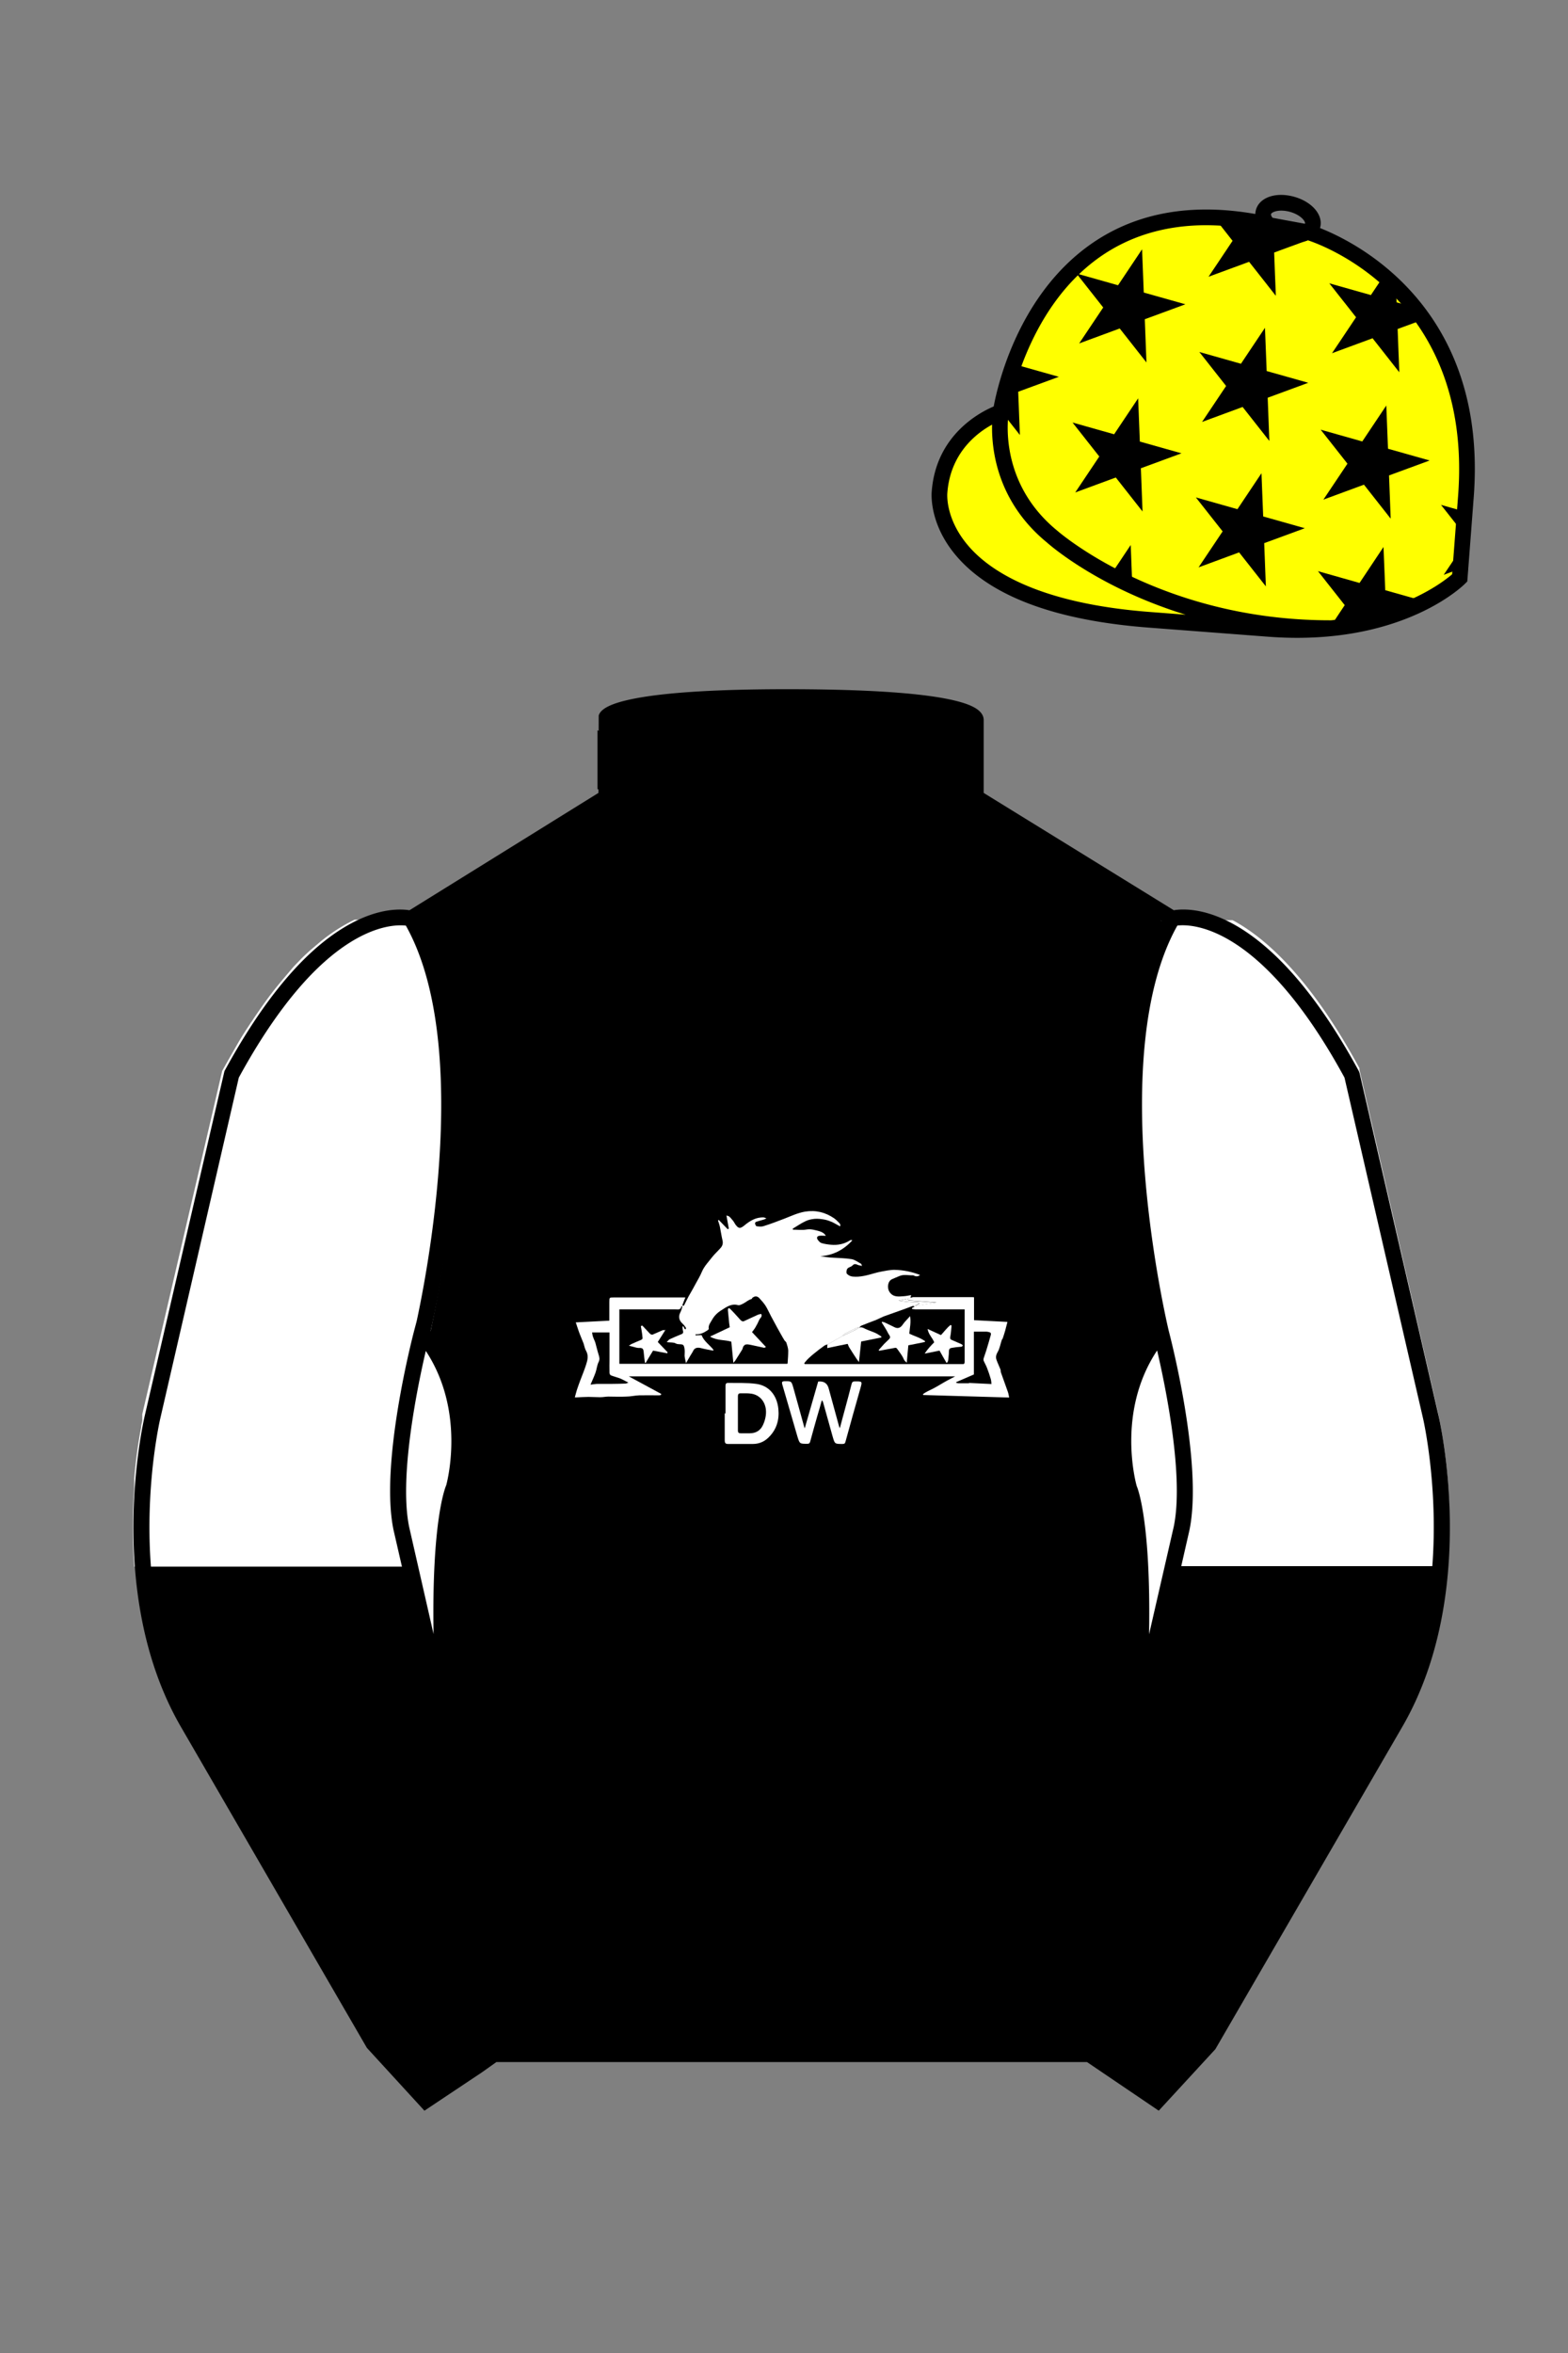 
<svg xmlns="http://www.w3.org/2000/svg" viewBox="0 0 100 150">

	<rect x="0" y="0" width="100" height="150" fill="#808080" stroke="none"/>

	<path d="M74.752 58.99s5.164-1.613 11.451 9.961l5.025 21.795s2.623 11.087-2.232 19.497l-11.869 20.482-3.318 3.605-4.346-2.944H31.484l-1.03.731-3.317 2.213-1.658-1.802-1.659-1.803-5.936-10.241-5.936-10.241c-2.427-4.205-2.985-9.08-2.936-12.902.049-3.823.705-6.595.705-6.595l2.512-10.897 2.512-10.898c3.144-5.787 6.007-8.277 8.084-9.321 2.077-1.043 3.368-.64 3.368-.64l6.228-3.865 6.229-3.865v-5.08s.087-.328 1.571-.655c1.483-.328 4.364-.655 9.95-.655 6.222 0 9.232.368 10.689.737 1.455.369 1.357.737 1.357.737v4.916l12.535 7.73z" fill="#000000"></path>


  <path d="M64.27,88.71c-.14-.41-.3-.82-.44-1.23-.02-.06,0-.13-.03-.19-.08-.21-.18-.4-.25-.61-.06-.17-.02-.33.08-.5.13-.22.17-.5.26-.76.01-.04.05-.06.06-.1.06-.17.11-.34.16-.51.05-.18.09-.36.14-.54-.72-.04-1.41-.07-2.13-.11v-1.46c-.05,0-.08-.01-.11-.01-1.25,0-2.5,0-3.75,0-.07,0-.13.03-.2.05.02-.06.03-.11.05-.18-.18.03-.31.06-.45.07-.34.02-.69.09-.93-.27-.17-.25-.12-.68.15-.81.15-.07.31-.13.47-.2.29-.13.59-.04.89-.05.02,0,.03.01.05.02.14.07.25.06.39-.04-.53-.21-1.08-.32-1.65-.33-.14,0-.29.02-.43.04-.27.05-.54.09-.81.17-.46.13-.93.27-1.41.22-.13-.01-.28-.08-.37-.18-.05-.06-.03-.24.03-.32.07-.1.24-.11.33-.21.17-.19.32,0,.47,0,.04,0,.08.02.13.04-.02-.05-.02-.12-.05-.14-.2-.11-.39-.26-.6-.3-.42-.07-.86-.07-1.29-.1-.13,0-.25-.03-.37-.04-.12-.02-.24-.03-.35-.05.83-.05,1.5-.41,2.05-1.01-.06-.02-.11-.03-.15,0-.37.24-.79.32-1.22.28-.21-.02-.42-.05-.61-.11-.09-.03-.17-.13-.23-.21-.08-.12-.05-.23.11-.25.13-.02.26,0,.41,0-.1-.16-.24-.24-.41-.29-.27-.07-.52-.16-.82-.11-.28.05-.58.01-.87.01,0-.02-.01-.04-.02-.06.27-.16.54-.35.82-.48.18-.09.38-.13.58-.15.21-.02.43.01.65.05.16.03.31.09.46.15.17.08.33.18.5.27.01-.01.03-.02.04-.04-.02-.05-.02-.12-.06-.15-.11-.11-.22-.23-.35-.32-.56-.38-1.16-.53-1.85-.42-.47.08-.88.28-1.32.45-.44.17-.89.34-1.34.48-.13.04-.29.02-.43,0-.04,0-.08-.11-.1-.17,0-.03.03-.1.07-.11.17-.06.34-.1.51-.15.05-.02.1-.05.15-.07-.05-.02-.11-.05-.16-.06-.5-.03-.9.22-1.26.52-.25.2-.36.2-.55-.06-.06-.08-.1-.18-.17-.26-.12-.13-.2-.3-.41-.32.05.28.1.56.15.83-.02.02-.05.03-.07.04-.19-.2-.38-.39-.57-.59-.02.01-.03.02-.05.03.04.13.09.26.12.4.06.29.1.59.17.88.04.18,0,.33-.11.46-.18.21-.39.39-.56.61-.23.3-.5.57-.65.93-.11.26-.25.5-.39.75-.11.21-.23.42-.35.63-.07.12-.14.24-.2.37-.07.13-.13.27-.2.4,0,.01-.06,0-.11,0,.06-.17.12-.33.2-.52h-4.57c-.28,0-.28,0-.28.3,0,.39,0,.78,0,1.18-.71.04-1.41.07-2.14.11.09.26.16.5.25.73.08.21.17.41.25.62.05.15.07.31.15.45.17.29.11.58.02.86-.11.35-.25.69-.38,1.03-.08.21-.15.41-.22.62-.05.15-.08.3-.13.47.05,0,.08,0,.11,0,.25-.01.51-.03.76-.03.25,0,.5.02.75.02.18,0,.35-.04.52-.04.38,0,.75.02,1.13,0,.28,0,.56-.07.84-.08.42-.01.83,0,1.25,0,.04,0,.08-.01.13-.02,0-.02.02-.04.02-.07-.68-.37-1.36-.74-2.07-1.12h20.82c-.26.14-.49.25-.71.38-.23.13-.45.27-.68.39-.23.12-.47.21-.67.37,0,.02.02.04.02.05,1.82.05,3.65.11,5.48.16-.03-.13-.04-.24-.08-.35ZM39.93,88.2c-.29.01-.58.02-.87.02-.31,0-.62,0-.93,0-.14,0-.29.03-.47.05.12-.28.23-.52.32-.77.08-.22.09-.47.2-.68.08-.17.05-.29,0-.45-.08-.25-.14-.52-.21-.77-.04-.13-.11-.25-.15-.38-.03-.07-.04-.16-.06-.28h1.11v.73c0,.32,0,.65,0,.97,0,.29-.01.59,0,.88,0,.06.05.15.1.16.18.07.38.12.57.19.17.07.34.17.54.27-.07.02-.09.04-.12.04ZM50.21,86.94h-10.71v-3.47c.06,0,.11,0,.17,0h3.41c.16,0,.34.06.38-.22.02.02.04.04.06.05-.04.12-.07.25-.13.36-.14.27-.09.51.14.72.09.08.16.18.22.27.01.02-.02.06-.02.09-.03,0-.06-.01-.07-.03-.03-.05-.05-.1-.07-.15-.02,0-.04,0-.06,0,0,.08,0,.17.02.25.04.12.03.2-.11.25-.25.1-.5.21-.74.32-.06.03-.1.1-.18.18.23.03.44,0,.57.08.16.09.33.02.46.09.07.03.1.18.11.28.02.14,0,.28,0,.42.01.14.05.28.09.47.09-.16.16-.28.23-.4.03-.05.06-.1.09-.15.05-.08.1-.15.14-.24.09-.19.27-.23.5-.17.26.07.51.11.77.16,0-.02.02-.03.03-.04-.24-.32-.61-.54-.77-.95-.1,0-.24.01-.38.02,0-.02,0-.04-.01-.07.3.02.54-.1.78-.26.03-.02.07-.06.07-.09-.04-.24.12-.4.22-.59.14-.25.35-.45.58-.59.31-.2.64-.45,1.07-.33.1.03.25-.06.37-.12.16-.09.3-.22.49-.27.02,0,.03-.06.06-.08.15-.12.31-.12.45.04.14.15.28.31.39.48.13.21.22.43.34.65.13.25.27.49.4.74.15.26.29.53.45.79.03.06.11.1.13.16.05.16.11.33.12.5,0,.27-.02.54-.04.82ZM57.8,82.82c.07-.02.13-.04.2-.07-.04.02-.07.04-.11.05.02.03.03.06.05.09.58.05,1.17.09,1.79.14-.47.08-.91.15-1.34.22,0,0,0-.01-.02-.02.06-.03.13-.06.18-.09.03-.02.04-.04.07-.07-.03-.02-.05-.05-.08-.05-.09,0-.18,0-.27,0-.32-.02-.65-.05-.97-.11.16-.03.33-.06.49-.1ZM51.32,86.95s-.02-.03-.03-.05c.09-.11.18-.22.29-.32s.2-.19.32-.28c.22-.18.45-.36.68-.52.06-.04.14-.06.22-.08.32-.18.64-.36.95-.54.03-.04.05-.1.09-.12.28-.14.56-.28.84-.41.03-.01.07,0,.11.01.05-.05.09-.11.14-.13.31-.13.62-.24.93-.36.17-.07.33-.16.5-.23.44-.16.88-.31,1.32-.47.17-.06.34-.13.51-.19.03-.01.07,0,.11,0,0,.01.01.03.02.04-.05.03-.11.06-.16.09,0,.02,0,.03,0,.05.07.01.15.03.22.03.97,0,1.94,0,2.91,0h.23v2.22c0,.37,0,.75,0,1.12,0,.11-.03.16-.14.15-.04,0-.07,0-.11,0h-9.97ZM61.81,88.18c-.23,0-.46,0-.69,0-.05,0-.1-.02-.14-.03,0-.02,0-.03,0-.04.37-.16.73-.32,1.13-.49v-2.73c.27,0,.52,0,.77,0,.09,0,.19.02.28.06.03.01.05.11.03.15-.09.33-.19.66-.29.99-.05.17-.12.34-.17.51-.01.04-.01.1,0,.14.07.16.16.31.22.47.09.23.17.47.24.71.03.1.03.2.04.31-.49-.02-.97-.05-1.44-.07Z" fill="#FFFFFF"></path>
  <path d="M52.19,88.07q.53-.05.66.44c.21.78.43,1.56.64,2.34.01.05.03.1.07.2.13-.48.24-.91.36-1.34.13-.49.27-.99.39-1.48.03-.12.08-.17.21-.17.48,0,.48-.01.35.45-.32,1.13-.64,2.26-.95,3.4-.03.11-.07.14-.19.14-.5,0-.49,0-.63-.48-.2-.72-.4-1.43-.6-2.15-.01-.05-.03-.1-.09-.15-.09.33-.18.65-.28.98-.16.55-.31,1.1-.46,1.65-.03.11-.08.14-.19.14-.48,0-.48,0-.62-.45-.32-1.1-.64-2.2-.96-3.3-.06-.2-.03-.24.18-.24.38,0,.39,0,.5.36.23.81.45,1.63.68,2.45.01.05.03.1.06.2.3-1.03.58-2.01.86-2.99Z" fill="#FFFFFF"></path>
  <path d="M49.64,89.81c-.09-.87-.6-1.48-1.41-1.59-.59-.08-1.2-.05-1.81-.06-.14,0-.15.1-.15.2,0,.58,0,1.16,0,1.74h-.05c0,.57,0,1.15,0,1.72,0,.14.03.23.2.23.53,0,1.06,0,1.59,0,.39,0,.73-.14,1.01-.42.51-.5.69-1.12.62-1.82ZM48.84,90.23c-.03.21-.09.42-.18.61-.16.35-.45.53-.85.53-.19,0-.39,0-.58,0-.12,0-.17-.05-.17-.18,0-.37,0-.73,0-1.1s0-.72,0-1.08c0-.14.05-.19.18-.19.24,0,.48-.01.71.03.61.11.98.68.89,1.37Z" fill="#FFFFFF"></path>
  <path d="M54.78,84.64c.15-.06.27,0,.4.07.21.1.44.17.66.27.13.06.25.15.37.22,0,.02,0,.04,0,.06-.43.09-.86.17-1.29.26-.04.41-.09.82-.14,1.31-.06-.08-.1-.13-.14-.19-.16-.24-.32-.49-.47-.73-.05-.07-.07-.16-.11-.24-.43.09-.86.17-1.3.27,0-.09,0-.16.01-.23.32-.18.64-.36.95-.54.24-.11.49-.22.73-.34.11-.05.21-.12.32-.18h0Z" fill="#FFFFFF"></path>
  <path d="M58.05,82.74c-.05.02-.1.05-.16.07.02.03.03.06.05.09.59.05,1.17.09,1.79.14-.47.08-.91.15-1.34.22,0,0,0-.01-.01-.02.06-.03.12-.06.18-.09.03-.02.04-.04.07-.07-.03-.02-.05-.05-.08-.06-.09,0-.18,0-.27,0-.32-.02-.65-.05-.97-.11.16-.03.33-.06.49-.1.08-.02.16-.05.25-.08,0,0,0,0,0,0Z" fill="#FFFFFF"></path>
  <path d="M54.79,84.64c-.11.06-.21.12-.32.18-.24.12-.49.23-.73.34.03-.04.05-.1.09-.12.28-.14.56-.28.84-.41.03-.01.08,0,.12.01Z" fill="#FFFFFF"></path>
  <path d="M45.29,85.2c.45-.21.86-.41,1.25-.59-.03-.2-.05-.35-.06-.5-.02-.2-.04-.41-.06-.61,0-.04.03-.07.04-.11.03.01.08.02.1.04.19.19.37.39.55.59.06.07.12.14.19.19.03.02.09.03.13.02.3-.13.59-.28.89-.41.06-.03.14-.04.22-.06.11.17-.07.26-.12.38-.07.16-.15.32-.24.47-.06.11-.14.2-.22.31.29.31.59.63.89.95-.05.02-.09.05-.11.05-.29-.06-.58-.13-.88-.19-.1-.02-.2-.04-.29-.02-.06,0-.12.07-.16.12-.04.06-.04.15-.08.21-.14.23-.29.46-.44.7-.03.04-.06.07-.12.14-.05-.49-.09-.93-.13-1.35-.42-.13-.88-.06-1.33-.31Z" fill="#FFFFFF"></path>
  <path d="M42.45,84.76c-.18.28-.34.53-.5.79.2.21.42.44.63.66-.01.02-.02.04-.03.06-.3-.06-.6-.11-.9-.17-.15.24-.31.51-.47.78-.02,0-.04,0-.05-.01-.03-.23-.06-.46-.08-.69-.02-.22-.09-.26-.31-.25-.13,0-.25-.05-.38-.08-.07-.02-.13-.03-.25-.06.09-.06.14-.11.21-.13.19-.09.39-.17.58-.25.03-.02.08-.06.08-.09-.01-.16-.03-.33-.06-.49-.01-.1-.04-.19-.05-.29,0,0,.09-.05.1-.03.17.17.32.35.49.52.04.04.12.06.16.05.22-.09.42-.19.64-.28.05-.02.12,0,.19-.01Z" fill="#FFFFFF"></path>
  <path d="M56.26,84.26s.1.02.15.04c.22.1.43.21.64.31.23.11.39.03.53-.18.12-.18.29-.33.46-.53.07.41-.02.76-.05,1.12.34.16.71.26,1.01.48,0,.02-.01.03-.02.05-.36.07-.71.15-1.05.21-.03.35-.07.72-.1,1.11-.08-.08-.14-.11-.19-.22-.09-.22-.25-.42-.39-.62-.09-.13-.11-.12-.26-.09-.31.06-.61.11-.92.17-.01-.02-.02-.03-.03-.05.12-.13.23-.26.35-.39.1-.1.21-.2.31-.3.15-.14,0-.26-.05-.36-.12-.25-.28-.48-.42-.71.01-.01.02-.03.03-.04Z" fill="#FFFFFF"></path>
  <path d="M60.37,86.89c-.16-.27-.3-.52-.45-.79-.29.06-.59.12-.95.19.19-.29.4-.51.61-.72-.11-.29-.37-.5-.42-.85.3.14.57.26.85.39.2-.21.38-.47.62-.65.02.01.03.03.05.04,0,.03,0,.06,0,.09-.02.22-.04.44-.08.65-.01.1.01.15.1.18.21.09.42.18.62.27.03.02.06.05.09.08-.03.03-.05.07-.08.08-.16.02-.31.02-.47.05-.11.02-.25.02-.3.09-.06.07-.04.22-.05.33-.02.15-.02.3-.05.44,0,.05-.06.09-.09.13Z" fill="#FFFFFF"></path>


	<path fill="#FFFF00" d="M83.483 14.819s11.045 3.167 10.006 16.831l-.299 3.929-.098 1.266s-3.854 3.878-12.191 3.244l-7.594-.578c-14.146-1.076-13.389-8.132-13.389-8.132.299-3.929 3.901-5.104 3.901-5.104s2.192-14.981 16.72-12.033l.391.107 2.553.47z"></path>


	<path fill="#000000" d="M80.674 20.897l.108 2.756 2.655.749-2.589.953.106 2.756-1.705-2.167-2.587.954 1.534-2.292-1.707-2.167 2.653.75zM80.451 30.168l.109 2.755 2.655.75-2.59.952.106 2.756-1.705-2.167-2.587.955 1.535-2.293-1.707-2.166 2.652.75zM72.586 25.393l.108 2.756 2.656.749-2.59.953.106 2.756-1.705-2.167-2.587.954 1.534-2.292-1.707-2.167 2.653.75zM72.836 15.893l.108 2.756 2.656.749-2.59.953.106 2.756-1.705-2.167-2.587.954 1.534-2.292-1.707-2.167 2.653.75zM88.412 25.85l.108 2.756 2.656.75-2.59.952.106 2.756-1.705-2.167-2.587.954 1.535-2.292-1.708-2.167 2.653.75zM90.336 38.188l-.332-.094-.332-.094-.332-.094-.332-.094-.332-.094-.331-.093-.013-.344-.014-.345-.014-.345-.014-.344-.014-.344-.014-.345-.014-.345-.014-.344-.191.287-.191.286-.191.287-.191.287-.191.287-.191.287-.191.286-.192.287-.331-.094-.332-.094-.332-.094-.331-.094-.331-.094-.332-.094-.332-.094-.331-.094.214.271.213.271.213.271.214.271.214.271.213.271.213.271.214.271-.192.287-.191.287-.191.287-.191.287c-.004-.002 3.082-.196 5.34-1.539zM72.206 37.156l-.014-.344-.013-.345-.014-.344-.013-.345-.013-.344-.014-.345-.014-.344-.191.286-.192.286-.191.287-.192.287-.192.286-.191.287zM63.977 26.376l.214.271.213.271.213.271.213.27.213.271-.013-.344-.013-.345-.014-.345-.013-.344-.013-.345-.013-.344-.014-.345-.013-.344.324-.119.323-.12.324-.119.324-.118.324-.119.323-.119.324-.119.324-.119-.332-.094-.332-.094-.332-.094-.332-.093-.332-.094-.332-.094-.332-.094-.331-.093zM92.969 33.539l-.214-.27-.214-.271-.213-.271-.213-.271-.214-.271.331.094.332.094.332.093.331.094zM93.044 36.286l-.323.119-.324.119-.323.12.192-.287.192-.286.192-.286.192-.287zM89.754 19.467l-.354-.1-.331-.093-.012-.344-.014-.345-.848-.921-.191.287-.192.286-.191.286-.192.287-.331-.094-.332-.093-.332-.094-.332-.094-.331-.094-.332-.093-.332-.094-.331-.094.214.271.213.271.213.271.214.271.214.27.213.271.212.271.214.271-.192.286-.191.287-.192.286-.191.287-.192.287-.192.286-.192.286-.192.287.323-.12.324-.119.323-.119.323-.119.323-.119.324-.119.324-.119.323-.12.214.271.213.27.213.271.213.271.213.271.212.271.213.271.214.271-.013-.344-.013-.345-.014-.345-.014-.344-.013-.345-.013-.344-.013-.345-.013-.344.324-.12.323-.119.323-.119.325-.118M77.755 14.269l.214.27.213.271.212.271.214.271-.192.286-.191.287-.192.286-.191.287-.192.287-.192.286-.192.286-.192.287.323-.12.324-.119.323-.119.323-.119.323-.119.324-.119.324-.119.323-.12.214.271.213.27.213.271.213.271.213.271.212.271.213.271.214.271-.013-.344-.013-.345-.014-.345-.014-.344-.013-.345-.013-.344-.013-.345-.013-.344.324-.12.323-.119.323-.119.325-.118.324-.119.323-.119.323-.119-2.838-.705z"></path>


	<path fill="#000000" d="M27.109 134.103l2.913-1.944 1.434-.999 2.014-1.385-1.298-4.521-1.154-3.698-5.45-23.896c-.876-4.191 1.314-12.492 1.314-12.492s4.328-17.817-.715-26.405c0 0-5.164-1.613-11.452 9.961L9.69 90.519s-2.623 11.088 2.231 19.498l11.871 20.482 3.317 3.604"></path>


	<path fill="#000000" d="M73.785 134.1l-2.912-1.944-1.434-1-2.014-1.384 1.297-4.521 1.154-3.698 5.451-23.896c.875-4.191-1.314-12.493-1.314-12.493s-4.328-17.816.715-26.404c0 0 5.164-1.613 11.451 9.961l5.025 21.795s2.623 11.087-2.232 19.497l-11.869 20.482-3.318 3.605"></path>


  <path fill="#FFFFFF" d="M27.4,85.2c0,.1-2.2,8.2-1.3,12.3l.54,2.37H8.56a36,36,0,0,1,0-5c0-.21,0-.42,0-.62A31.55,31.55,0,0,1,9,91c0-.16.05-.29.07-.41a.88.88,0,0,0,0-.2.44.44,0,0,0,0-.14.17.17,0,0,0,0-.08l5.1-21.9c.34-.61.68-1.2,1-1.76s.56-.9.83-1.32c.07-.09.13-.19.19-.28.51-.75,1-1.45,1.53-2.09.34-.42.69-.82,1-1.19l.51-.53c.18-.18.36-.34.53-.5l.52-.44a11,11,0,0,1,2.33-1.53h3.95C31.62,67.43,27.5,84.41,27.4,85.2Z"></path>
  <path fill="#FFFFFF" d="M91.7,90l-5-21.8v-.1c-3.08-5.69-5.94-8.29-8.09-9.44H74l.14.09c-4.39,8.41-1.06,23.89-.55,26l0,0a11.43,11.43,0,0,1,.27,1.32l0,0c.47,2.17,1.57,7.39,1.19,10.65l-.09.55-.6,2.57h18c0-.68.08-1.33.08-2,0-.43,0-.85,0-1.25A34.18,34.18,0,0,0,91.7,90Z"></path>


	<path fill="#000000" d="M47.835 48.387l1.188 2.979s-8-.104-10.917-1.063v-3.75c0 .001 3.843 2.084 9.729 1.834zm3.948 0l-1.219 3c5.563.094 10.125-1.063 10.125-1.063v-3.688c-3.656 2.033-8.906 1.751-8.906 1.751z"></path>


	<path fill="#fff" d="M25.587 97.434c-.875-4.191 1.313-12.492 1.313-12.492 3.678 4.398 2.014 9.944 2.014 9.944s-1.313 2.917-.525 14.753l-2.802-12.205z"></path>
	<path fill="#fff" d="M75.345 97.434c.877-4.191-1.313-12.492-1.313-12.492-3.678 4.398-2.014 9.944-2.014 9.944s1.313 2.917.525 14.753l2.802-12.205z"></path>
	<path d="M84.819 40.543c-11.27 0-17.779-5.718-18.052-5.961-4.297-3.521-3.444-8.346-3.406-8.55l.982.184c-.033.181-.769 4.457 3.075 7.606.08.071 6.532 5.721 17.403 5.721h.09l.002 1h-.094z
	M82.73 40.661c-.596 0-1.218-.023-1.867-.072l-7.593-.579c-6.005-.457-10.158-2.021-12.344-4.647-1.696-2.038-1.513-3.956-1.504-4.037.271-3.571 3.034-5.027 3.952-5.415.256-1.371 1.571-7.096 6.191-10.343 2.977-2.091 6.7-2.705 11.074-1.816l.423.115 2.559.471c.114.033 11.425 3.44 10.367 17.35l-.411 5.379-.13.13c-.151.154-3.53 3.464-10.717 3.464zm-5.795-26.304c-2.591 0-4.87.677-6.794 2.03-4.813 3.383-5.817 9.896-5.826 9.961l-.045.305-.294.098c-.134.044-3.289 1.132-3.558 4.667-.008.078-.137 1.629 1.303 3.337 1.386 1.645 4.527 3.718 11.625 4.258l7.594.578c7.166.546 10.944-2.356 11.67-2.982l.381-4.997c.977-12.83-9.1-16.144-9.624-16.307l-2.958-.58a17.567 17.567 0 0 0-3.474-.368z
	M82.73 40.661c-.596 0-1.218-.023-1.867-.072l-7.593-.579c-6.005-.457-10.158-2.021-12.344-4.647-1.696-2.038-1.513-3.956-1.504-4.037.271-3.571 3.034-5.027 3.952-5.415.256-1.371 1.571-7.096 6.191-10.343 2.977-2.091 6.7-2.705 11.074-1.816l.423.115 2.559.471c.114.033 11.425 3.44 10.367 17.35l-.411 5.379-.13.13c-.151.154-3.53 3.464-10.717 3.464zm-5.795-26.304c-2.591 0-4.87.677-6.794 2.03-4.813 3.383-5.817 9.896-5.826 9.961l-.045.305-.294.098c-.134.044-3.289 1.132-3.558 4.667-.008.078-.137 1.629 1.303 3.337 1.386 1.645 4.527 3.718 11.625 4.258l7.594.578c7.166.546 10.944-2.356 11.67-2.982l.381-4.997c.977-12.83-9.1-16.144-9.624-16.307l-2.958-.58a17.567 17.567 0 0 0-3.474-.368z
	M82.574 15.469a3.11 3.11 0 0 1-.82-.114c-.686-.19-1.256-.589-1.524-1.066-.169-.299-.215-.613-.132-.908.223-.802 1.273-1.161 2.436-.838.685.189 1.255.587 1.524 1.065.169.299.215.614.132.91-.082.295-.282.54-.58.709-.285.16-.646.242-1.036.242zm-.858-2.042c-.389 0-.63.131-.655.223-.009.033.005.087.039.147.104.185.409.452.922.594.513.143.91.07 1.095-.035.061-.035.101-.074.109-.107l.001-.002c.01-.033-.005-.088-.04-.149-.104-.185-.408-.451-.92-.593a2.105 2.105 0 0 0-.551-.078z
	M73.901 134.551l-7.018-4.773 1.396-4.866 1.157-3.71 5.441-23.858c.839-4.021-1.289-12.173-1.311-12.254-.181-.745-4.32-18.123.767-26.785l.099-.167.184-.057c.229-.071 5.632-1.596 12.04 10.199l.048.126 5.025 21.795c.108.458 2.611 11.375-2.287 19.859L77.51 130.632l-3.609 3.919zm-5.857-5.19l5.701 3.883 2.991-3.249 11.842-20.436c4.696-8.134 2.204-19.022 2.179-19.131l-5.011-21.731c-5.364-9.843-9.742-9.825-10.658-9.696-4.709 8.387-.593 25.667-.55 25.842.088.334 2.206 8.455 1.317 12.714l-5.453 23.905-1.164 3.736-1.194 4.163zM27.069 134.554l-3.671-4.006-11.871-20.482c-4.897-8.485-2.394-19.403-2.284-19.864l5.071-21.919c6.411-11.799 11.813-10.27 12.04-10.199l.185.057.098.167c5.087 8.663.948 26.041.77 26.776-.024.091-2.152 8.245-1.31 12.271l5.448 23.888 1.144 3.661 1.4 4.877-7.02 4.773zm-2.834-4.555l2.99 3.248 5.702-3.883-1.198-4.175-1.151-3.688-5.46-23.934c-.893-4.267 1.227-12.388 1.317-12.731.04-.165 4.155-17.44-.551-25.829-.909-.107-5.339-.069-10.661 9.692l-5.008 21.729c-.026.111-2.519 11.001 2.176 19.136l11.844 20.435z
	M23.777 130.604l-.057-.998c.049-.003 4.939-.348 7.894-5.146l.852.523c-3.237 5.258-8.468 5.609-8.689 5.621z
	M27.903 109.751l-2.805-12.215c-.89-4.259 1.229-12.379 1.319-12.723l.247-.935.621.742c3.807 4.551 2.18 10.171 2.109 10.408-.034.087-1.268 3.124-.505 14.576l-.986.147zm-1.827-12.425l1.575 6.859c-.126-7.325.762-9.403.808-9.505-.004 0 1.317-4.618-1.323-8.591-.54 2.327-1.721 8.062-1.06 11.237zM51.09 52.412c-6.99 0-12.442-1.079-12.523-1.095l.198-.98c.12.025 12.197 2.409 23.363.001l.211.978c-3.813.822-7.727 1.096-11.249 1.096z
	M51.547 52.42l-.754-.02c-10.628-.278-12.238-1.21-12.453-1.394l.65-.76-.325.38.288-.408c.059.036 1.529.871 11.112 1.161l-1.17-2.989c-1.409.054-6.492.059-10.477-2.209l.494-.869c4.315 2.455 10.223 2.065 10.282 2.063l.367-.026 1.986 5.071z
	M50.904 52.404h-.733l1.983-5.065.379.041c.058.007 5.735.577 9.436-2.061l.58.814c-3.475 2.477-8.334 2.363-9.738 2.272L51.638 51.4c7.338-.069 10.418-1.167 10.449-1.178l.344.939c-.139.051-3.485 1.243-11.527 1.243z
	M73.031 109.751l-.986-.146c.762-11.452-.472-14.489-.484-14.519-.092-.295-1.719-5.915 2.088-10.466l.621-.742.246.935c.091.344 2.209 8.465 1.318 12.723l-.002.01-2.801 12.205zm.766-23.661c-2.652 3.985-1.314 8.603-1.3 8.652.027.051.912 2.12.786 9.44l1.573-6.856c.663-3.176-.518-8.911-1.059-11.236zM32.544 125.555h35.971v1H32.544zM77.101 130.604c-.222-.012-5.455-.362-8.689-5.621l.852-.523c2.964 4.818 7.844 5.144 7.893 5.146l-.056.998zM50.949 44.453c9.949 0 11.197 1.295 11.197 1.295-3.447 2.682-9.653 2.065-9.653 2.065l-1.61 3.884-1.652-3.822c-8.023 0-10.431-2.188-10.431-2.188s1.083-1.234 12.149-1.234z
	M73.899 134.553l-4.575-3.1H31.658l-.9.639-3.685 2.459-3.671-4.007-11.871-20.482c-2.565-4.445-3.049-9.609-3.003-13.16.049-3.834.691-6.588.719-6.703l5.071-21.919c2.657-4.891 5.449-8.097 8.299-9.529 1.731-.87 2.992-.805 3.498-.724l12.051-7.479.017-4.93c.111-.418.748-.75 1.947-1.015 2.004-.442 5.388-.667 10.058-.667 5.202 0 8.839.253 10.812.752.907.23 1.427.502 1.636.857a.696.696 0 0 1 .099.391v4.611l12.125 7.479c1.135-.186 6.067-.296 11.799 10.253l.048.126L91.732 90.2c.108.458 2.611 11.375-2.287 19.859L77.51 130.632l-3.611 3.921zm-49.659-4.558l2.99 3.249 4.109-2.791h38.292l4.116 2.789 2.989-3.247 11.842-20.436c4.701-8.143 2.204-19.022 2.179-19.131l-5.011-21.732c-5.95-10.916-10.79-9.678-10.836-9.661l-.212.061-.194-.114-12.771-7.877v-5.079c-.095-.068-.353-.209-.98-.369-1.301-.329-4.189-.722-10.566-.722-5.727 0-8.513.35-9.842.644-.712.157-1.041.303-1.179.382v5.143l-12.887 7.998-.218-.068c-.006-.002-1.155-.315-2.994.609-1.825.917-4.664 3.233-7.837 9.053l-5.008 21.729c-.007.03-.645 2.771-.692 6.489-.044 3.425.417 8.398 2.869 12.646l11.841 20.435zm14.835-83.971z
	" fill="#000000"></path>

</svg>
